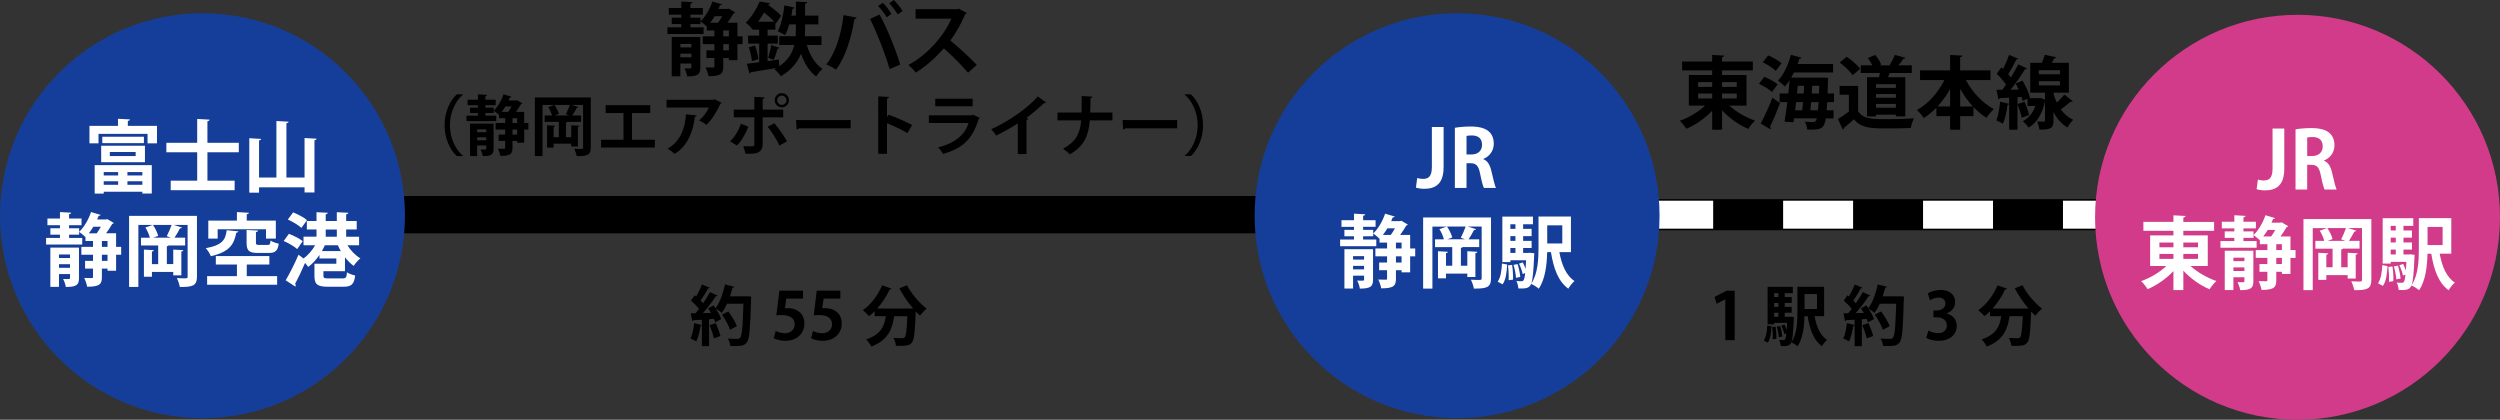 <?xml version="1.0" encoding="utf-8"?>
<!-- Generator: Adobe Illustrator 16.0.4, SVG Export Plug-In . SVG Version: 6.00 Build 0)  -->
<!DOCTYPE svg PUBLIC "-//W3C//DTD SVG 1.1//EN" "http://www.w3.org/Graphics/SVG/1.1/DTD/svg11.dtd">
<svg version="1.1" id="レイヤー_1" xmlns="http://www.w3.org/2000/svg" xmlns:xlink="http://www.w3.org/1999/xlink" x="0px"
	 y="0px" width="643.226px" height="107.998px" viewBox="-53.602 -8.999 643.226 107.998"
	 enable-background="new -53.602 -8.999 643.226 107.998" xml:space="preserve">
<rect x="-53.602" y="-8.999" width="643.226" height="107.998" fill="#333333" stroke="none"/>
<g>
	
		<line fill="none" stroke="#000000" stroke-width="8" stroke-linecap="round" stroke-miterlimit="10" x1="270.78" y1="46.238" x2="553.98" y2="46.238"/>
	<g>
		<rect x="270.78" y="42.638" fill="#FFFFFF" width="9.601" height="7.2"/>
		<path fill="#FFFFFF" d="M531.181,49.838h-18v-7.2h18V49.838z M495.181,49.838h-18v-7.2h18V49.838z M459.181,49.838h-18v-7.2h18
			V49.838z M423.181,49.838h-18v-7.2h18V49.838z M387.181,49.838h-18v-7.2h18V49.838z M351.181,49.838h-18v-7.2h18V49.838z
			 M315.181,49.838h-18v-7.2h18V49.838z"/>
		<rect x="544.382" y="42.638" fill="#FFFFFF" width="9.6" height="7.2"/>
	</g>
</g>
<path d="M295.98,51.038H12.78c-2.651,0-4.8-2.149-4.8-4.8c0-2.649,2.147-4.8,4.8-4.8h283.2c2.65,0,4.8,2.148,4.8,4.8
	C300.78,48.889,298.632,51.038,295.98,51.038z"/>
<g>
	<circle fill="#153E9B" cx="-1.509" cy="46.5" r="52.093"/>
	<g>
		<path fill="#FFFFFF" d="M-20.714,23.377h7.506v4.509h-2.427v-2.448h-12.626v2.448h-2.325v-4.509h7.342v-1.815l3.081,0.163
			c-0.021,0.203-0.163,0.327-0.551,0.388V23.377z M-29.24,40.816v-7.322h14.688v7.303h-2.427v-0.469h-9.935v0.487L-29.24,40.816
			L-29.24,40.816z M-27.568,32.74v-4.242h11.26v4.242H-27.568z M-27.281,26.173h10.707v1.652h-10.707V26.173z M-23.203,35.269
			h-3.713v0.876h3.713V35.269z M-26.916,38.552h3.713v-0.917h-3.713V38.552z M-25.345,30.107v1.04h6.65v-1.04H-25.345z
			 M-16.98,36.146V35.27h-3.836v0.876H-16.98z M-20.816,38.552h3.836v-0.917h-3.836V38.552z"/>
		<path fill="#FFFFFF" d="M7.845,30.169h-8.077v7.324h6.997v2.447H-9.678v-2.447h6.812v-7.324H-10.8v-2.426h7.935v-6.141
			l3.202,0.183c-0.021,0.204-0.185,0.347-0.57,0.408v5.55h8.076L7.845,30.169L7.845,30.169z"/>
		<path fill="#FFFFFF" d="M24.756,26.52l3.102,0.162c-0.021,0.203-0.184,0.325-0.551,0.408v13.423h-2.551v-1.306H13.048v1.367
			h-2.509V26.559l3.061,0.183c-0.021,0.185-0.163,0.328-0.552,0.368v9.568h4.469V22.132l3.142,0.186
			c-0.021,0.182-0.184,0.325-0.571,0.386v13.975h4.671L24.756,26.52L24.756,26.52z"/>
		<path fill="#FFFFFF" d="M-35.83,49.724h2.592v1.652h-2.592v0.835h3.387v1.715h-9.302v-1.715h3.569v-0.835h-2.468v-1.652h2.468
			v-0.776h-3.223v-1.713h3.223v-1.673l2.876,0.163c-0.021,0.204-0.163,0.308-0.53,0.388v1.122h3.202v1.713h-3.202V49.724z
			 M-33.28,54.7v7.832c0,1.729-0.571,2.305-3.388,2.305c-0.082-0.633-0.408-1.529-0.692-2.062c0.325,0,0.632,0.022,0.918,0.022
			c0.773,0,0.855,0,0.855-0.287v-0.997h-2.836v3.304h-2.224V54.7H-33.28z M-35.586,56.476h-2.836v0.897h2.836V56.476z
			 M-38.422,59.901h2.836v-0.92h-2.836V59.901z M-22.429,54.517v2.021h-1.306v4.121h-2.203v-0.552h-1.448v2.142
			c0,1.754-0.408,2.529-3.795,2.529c-0.103-0.65-0.428-1.632-0.755-2.266c0.837,0.039,1.65,0.039,1.938,0.039
			c0.244,0,0.326-0.061,0.326-0.323v-2.123h-2.04v-1.978h2.04v-1.592h-2.999v-2.02h2.999v-1.511h-1.938v-0.999
			c-0.39-0.385-1.163-1.02-1.634-1.348c1.244-1.162,2.428-3.161,3.061-5.099l2.488,0.735c-0.062,0.143-0.244,0.243-0.511,0.203
			c-0.123,0.325-0.266,0.654-0.407,0.979h2.265L-26,47.375l1.673,1.001c-0.062,0.123-0.225,0.224-0.407,0.243
			c-0.389,0.691-0.959,1.571-1.57,2.407h2.57v3.484h1.307L-22.429,54.517L-22.429,54.517z M-28.711,51.028
			c0.367-0.508,0.755-1.123,1.062-1.691h-1.938c-0.367,0.611-0.755,1.184-1.163,1.691H-28.711z M-27.385,53.006v1.511h1.448v-1.511
			H-27.385z M-25.938,58.127v-1.592h-1.448v1.592H-25.938z"/>
		<path fill="#FFFFFF" d="M-2.927,46.54v15.626c0,2.445-1.202,2.672-4.405,2.672c-0.102-0.633-0.447-1.676-0.773-2.285
			c0.591,0.041,1.244,0.062,1.713,0.062c0.959,0,1.062,0,1.062-0.47V48.868h-3.61l2.162,0.672c-0.081,0.144-0.266,0.226-0.53,0.226
			c-0.367,0.712-0.897,1.673-1.387,2.385h2.73v1.999h-4.262c-0.062,0.101-0.204,0.162-0.449,0.224v4.574h1.651v-3.734l2.591,0.144
			c-0.021,0.185-0.163,0.308-0.51,0.368v6.119h-2.081v-0.875h-5.486v1.227h-2.062v-6.979l2.551,0.145
			c-0.021,0.186-0.162,0.307-0.489,0.348v3.242h1.611v-4.792h-4.426V52.16h2.284c-0.204-0.797-0.651-1.856-1.162-2.632l1.876-0.651
			H-18v15.95h-2.387V46.549h17.46V46.54z M-9.617,52.15l-1.081-0.39c0.43-0.815,0.939-1.996,1.245-2.893h-4.794
			c0.593,0.855,1.144,2.018,1.347,2.814l-1.244,0.469H-9.617L-9.617,52.15z"/>
		<path fill="#FFFFFF" d="M7.724,50.521c-0.041,0.182-0.226,0.324-0.53,0.365c-0.571,2.754-1.469,4.875-6.549,6.037
			c-0.204-0.611-0.816-1.57-1.307-2.061c4.427-0.816,5.079-2.282,5.387-4.628L7.724,50.521z M9.886,59.064v2.979h7.812v2.224h-18.01
			v-2.224h7.669v-2.979H1.931v-2.181H15.7v2.181H9.886z M2.399,49.988v2.407h-2.407v-4.627h7.362v-2.204l3.081,0.183
			c-0.021,0.204-0.163,0.324-0.552,0.386v1.634h7.485v4.629h-2.528v-2.407H2.399V49.988z M9.845,50.173l2.956,0.144
			c-0.021,0.204-0.162,0.324-0.551,0.407v2.672c0,0.551,0.144,0.631,0.877,0.631h2.122c0.551,0,0.673-0.183,0.755-1.142
			c0.47,0.347,1.448,0.694,2.121,0.815c-0.285,1.898-0.938,2.386-2.609,2.386h-2.733c-2.407,0-2.938-0.631-2.938-2.673V50.173
			L9.845,50.173z"/>
		<path fill="#FFFFFF" d="M20.72,51.172c1.224,0.428,2.773,1.224,3.569,1.876l-1.429,2.039c-0.714-0.674-2.244-1.548-3.468-2.081
			L20.72,51.172z M35.16,60.778h-5.549v1.163c0,0.61,0.184,0.692,1.388,0.692h3.507c0.897,0,1.062-0.203,1.163-1.57
			c0.489,0.348,1.47,0.693,2.122,0.816c-0.306,2.324-1,2.896-3.079,2.896h-3.938c-2.754,0-3.469-0.633-3.469-2.775V58.86h5.63
			v-1.365H28.59v-0.897c-0.837,1.226-1.837,2.325-2.896,3.077c-0.185-0.284-0.51-0.674-0.816-1.021
			c-0.836,1.96-1.773,3.938-2.55,5.367c0.104,0.142,0.145,0.283,0.145,0.407c0,0.123-0.021,0.226-0.082,0.308L19.9,63.124
			c0.938-1.592,2.285-4.181,3.304-6.588l1.286,0.978c1.162-0.858,2.243-2.103,2.998-3.408H24.49V51.9h3.345v-1.856h-2.487v-2.181
			h2.487V45.6l2.896,0.143c-0.021,0.204-0.162,0.326-0.53,0.387v1.733h2.856V45.6l2.958,0.144c-0.021,0.204-0.163,0.326-0.552,0.408
			v1.713h2.714v2.183h-2.714v1.856h3.325v2.203H35.79c0.837,1.366,2.062,2.61,3.325,3.365c-0.551,0.45-1.346,1.325-1.714,1.938
			c-0.795-0.572-1.57-1.347-2.244-2.226v3.593H35.16L35.16,60.778z M21.821,45.643c1.203,0.49,2.795,1.306,3.57,1.999l-1.449,2
			c-0.714-0.694-2.266-1.61-3.487-2.161L21.821,45.643z M29.979,54.107c-0.226,0.513-0.489,1.001-0.755,1.49h4.854
			c-0.285-0.489-0.53-0.979-0.755-1.49H29.979z M30.204,50.049v1.856h2.855v-1.856H30.204z"/>
	</g>
</g>
<g>
	<circle fill="#153E9B" cx="321.291" cy="46.501" r="52.093"/>
	<g>
		<g>
			<path fill="#FFFFFF" d="M317.824,33.993c0,4.325-2.081,5.588-4.999,5.588c-0.713,0-1.589-0.122-2.123-0.306l0.325-2.469
				c0.387,0.124,0.919,0.226,1.512,0.226c1.366,0,2.266-0.612,2.266-3.06v-10.3h3.021L317.824,33.993L317.824,33.993z"/>
			<path fill="#FFFFFF" d="M328.044,31.953c1.102,0.427,1.714,1.488,2.08,3.079c0.448,1.856,0.855,3.731,1.163,4.324h-3.101
				c-0.227-0.448-0.612-1.814-0.98-3.712c-0.406-2.02-1.037-2.652-2.468-2.652h-1.02v6.364h-2.997v-15.48
				c1.037-0.184,2.508-0.326,4.035-0.326c1.979,0,5.975,0.244,5.975,4.447c0,1.917-1.224,3.325-2.69,3.895L328.044,31.953
				L328.044,31.953z M324.965,30.751c1.713,0,2.754-1,2.754-2.489c0-2.02-1.512-2.407-2.612-2.407c-0.674,0-1.143,0.041-1.387,0.122
				v4.775L324.965,30.751L324.965,30.751z"/>
			<path fill="#FFFFFF" d="M297.117,50.141h2.59v1.652h-2.59v0.834h3.386v1.716H291.2v-1.716h3.571v-0.834h-2.47v-1.652h2.47v-0.776
				h-3.225V47.65h3.225v-1.673l2.876,0.163c-0.021,0.204-0.163,0.308-0.527,0.388v1.122h3.201v1.714h-3.201v0.776L297.117,50.141
				L297.117,50.141z M299.667,55.116v7.832c0,1.732-0.571,2.307-3.387,2.307c-0.079-0.633-0.407-1.529-0.692-2.061
				c0.325,0,0.633,0.02,0.919,0.02c0.774,0,0.859,0,0.859-0.285V61.93h-2.836v3.305h-2.226V55.116H299.667z M297.361,56.893h-2.834
				v0.896h2.834V56.893z M294.527,60.317h2.833V59.4h-2.833V60.317z M310.519,54.934v2.021h-1.305v4.121h-2.205v-0.551h-1.448v2.141
				c0,1.756-0.407,2.528-3.793,2.528c-0.102-0.651-0.426-1.631-0.755-2.267c0.836,0.041,1.651,0.041,1.938,0.041
				c0.246,0,0.326-0.061,0.326-0.324v-2.121h-2.04v-1.979h2.04v-1.594h-3v-2.021h3v-1.509h-1.938v-0.999
				c-0.39-0.385-1.164-1.021-1.633-1.348c1.243-1.162,2.426-3.161,3.062-5.098l2.486,0.734c-0.062,0.141-0.245,0.243-0.511,0.203
				c-0.123,0.326-0.266,0.654-0.408,0.978h2.266l0.347-0.101l1.675,0.998c-0.062,0.123-0.226,0.226-0.409,0.246
				c-0.388,0.691-0.959,1.57-1.57,2.407h2.571v3.484L310.519,54.934L310.519,54.934z M304.236,51.446
				c0.367-0.512,0.755-1.123,1.061-1.692h-1.938c-0.366,0.611-0.754,1.181-1.162,1.692H304.236z M305.562,53.424v1.51h1.447v-1.51
				H305.562z M307.01,58.545v-1.594h-1.447v1.592L307.01,58.545L307.01,58.545z"/>
			<path fill="#FFFFFF" d="M330.021,46.956v15.625c0,2.447-1.202,2.674-4.406,2.674c-0.101-0.633-0.448-1.676-0.773-2.284
				c0.589,0.04,1.244,0.062,1.713,0.062c0.962,0,1.062,0,1.062-0.469v-13.28h-3.61l2.163,0.676
				c-0.081,0.143-0.268,0.225-0.529,0.225c-0.368,0.716-0.897,1.675-1.388,2.386h2.731v1.999h-4.263
				c-0.063,0.104-0.204,0.164-0.448,0.227v4.568h1.652v-3.73l2.59,0.144c-0.021,0.183-0.165,0.306-0.512,0.368v6.12h-2.078v-0.877
				h-5.486v1.226h-2.061v-6.975l2.548,0.143c-0.021,0.182-0.161,0.305-0.487,0.348v3.242h1.61v-4.793h-4.425v-2h2.28
				c-0.204-0.794-0.651-1.855-1.164-2.629l1.875-0.652h-3.671v15.95h-2.388V46.956H330.021z M323.33,52.566l-1.081-0.387
				c0.431-0.817,0.939-1.999,1.245-2.897h-4.793c0.591,0.858,1.143,2.021,1.346,2.817l-1.243,0.469L323.33,52.566L323.33,52.566z"/>
			<path fill="#FFFFFF" d="M334.185,59.053c-0.123,1.938-0.326,3.916-1.182,5.1l-1.267-0.674c0.754-1.08,1.021-2.854,1.103-4.672
				L334.185,59.053z M350.586,55.872h-2.979c0.592,3.264,1.756,6.035,3.896,7.426c-0.53,0.447-1.265,1.365-1.59,1.978
				c-2.593-1.877-3.795-5.2-4.469-9.403h-0.979c-0.062,3.121-0.47,6.934-2.163,9.403c-0.388-0.368-1.386-1.001-1.957-1.228
				c-0.473,1.246-1.714,1.205-3.285,1.164c-0.041-0.592-0.224-1.406-0.51-1.918c0.571,0.062,1.041,0.062,1.284,0.062
				c0.245,0,0.407-0.04,0.551-0.244c0.164-0.202,0.308-0.754,0.43-1.854l-0.655,0.242c-0.123-0.732-0.527-1.834-0.937-2.672
				l0.978-0.324c0.268,0.508,0.489,1.102,0.693,1.651h0.021c0.04-0.612,0.079-1.323,0.124-2.183H335v0.449h-2.061V46.732h7.874
				v1.976h-2.526v1.184h2.181v1.856h-2.181v1.226h2.181v1.836h-2.181v1.267h1.281l0.472-0.043l1.125,0.125
				c0,0.184-0.022,0.426-0.042,0.612c-0.184,4.241-0.387,6.304-0.755,7.239c1.731-2.611,1.875-6.426,1.875-9.381v-7.917h8.344
				L350.586,55.872L350.586,55.872z M334.552,63.094c0.021-0.268,0.021-0.573,0.021-0.877c0-0.938-0.062-2.02-0.184-2.936
				l1.061-0.125c0.183,1.202,0.286,2.774,0.228,3.795L334.552,63.094z M336.305,48.71h-1.307v1.184h1.307V48.71z M336.305,52.974
				v-1.225h-1.307v1.225H336.305z M334.999,54.811v1.266h1.307v-1.266H334.999z M336.448,62.48
				c-0.041-0.897-0.326-2.282-0.631-3.345l1.038-0.184c0.347,1.041,0.614,2.407,0.694,3.305L336.448,62.48z M348.36,48.978h-3.875
				v4.672h3.875V48.978z"/>
		</g>
	</g>
</g>
<g>
	<path d="M124.038-4.45h2.591v1.651h-2.591v0.835h3.387v1.714h-9.302v-1.712h3.57v-0.837h-2.469V-4.45h2.469v-0.775h-3.223v-1.714
		h3.223v-1.672l2.877,0.163c-0.021,0.203-0.164,0.306-0.53,0.388v1.121h3.202v1.714h-3.202L124.038-4.45L124.038-4.45z
		 M126.589,0.526v7.832c0,1.733-0.57,2.305-3.387,2.305c-0.082-0.632-0.408-1.529-0.694-2.06c0.326,0,0.634,0.021,0.918,0.021
		c0.775,0,0.857,0,0.857-0.285V7.34h-2.836v3.304h-2.224V0.526H126.589z M124.283,2.301h-2.836v0.897h2.836V2.301z M121.447,5.727
		h2.836V4.809h-2.836V5.727z M137.44,0.343v2.02h-1.308v4.12h-2.202V5.934h-1.448v2.141c0,1.754-0.408,2.529-3.794,2.529
		c-0.103-0.652-0.43-1.632-0.755-2.265c0.836,0.04,1.65,0.04,1.938,0.04c0.245,0,0.327-0.061,0.327-0.325V5.932h-2.041V3.953h2.041
		V2.36h-2.999V0.343h2.999v-1.51h-1.938v-1c-0.388-0.386-1.162-1.02-1.632-1.346c1.244-1.162,2.427-3.161,3.06-5.099l2.488,0.732
		c-0.062,0.143-0.244,0.245-0.51,0.205c-0.123,0.325-0.266,0.653-0.409,0.979h2.266l0.348-0.103l1.673,1
		c-0.062,0.122-0.225,0.225-0.409,0.245c-0.387,0.693-0.958,1.569-1.569,2.405h2.569v3.488h1.309v0.004H137.44z M131.157-3.146
		c0.368-0.51,0.756-1.122,1.062-1.693h-1.938c-0.366,0.612-0.755,1.184-1.162,1.693H131.157z M132.483-1.167v1.51h1.448v-1.51
		H132.483z M133.931,3.952V2.36h-1.448v1.592H133.931z"/>
	<path d="M157.758,2.587h-3.772c0.773,2.63,2.121,4.895,4.039,6.139c-0.51,0.429-1.285,1.326-1.632,1.958
		c-1.795-1.324-3.04-3.385-3.896-5.875c-0.877,2.163-2.427,4.202-5.181,5.794c-0.348-0.511-1.122-1.387-1.693-1.836l0.51-0.245
		V8.501c-2.446,0.428-4.896,0.816-6.525,1.08c-0.04,0.185-0.204,0.307-0.367,0.347L138.546,7.4c0.897-0.102,1.979-0.244,3.182-0.388
		V2.22h-2.835V0.159h2.835v-1.53h-1.754v-0.184l-0.041,0.041c-0.367-0.529-1.122-1.306-1.652-1.631
		c1.652-1.651,2.876-3.795,3.591-5.466l2.672,0.469c-0.041,0.184-0.184,0.286-0.488,0.306l-0.041,0.082
		c1.225,0.876,2.632,1.999,3.346,2.815l-1.347,1.999l-0.122-0.163v1.732h-1.999v1.53h2.632V2.22h-2.632v4.507
		c0.959-0.142,1.938-0.266,2.896-0.407l0.104,1.713c2.324-1.51,3.386-3.468,3.875-5.445h-3.875V0.322h4.222
		c0.041-0.675,0.062-1.347,0.062-1.979v-1.062h-1.714c-0.306,1.062-0.673,2.021-1.081,2.755c-0.447-0.307-1.305-0.733-1.876-1
		c0.856-1.51,1.429-4.16,1.714-6.649l2.61,0.571c-0.081,0.226-0.266,0.286-0.51,0.266c-0.082,0.592-0.185,1.183-0.307,1.795h1.162
		v-3.611l2.918,0.144c-0.021,0.203-0.185,0.347-0.551,0.388v3.079h3.426v2.263h-3.426v1.081c0,0.632-0.021,1.284-0.062,1.959h4.283
		L157.758,2.587L157.758,2.587z M139.87,6.727c-0.103-0.978-0.429-2.447-0.796-3.57l1.592-0.448
		c0.407,1.123,0.754,2.571,0.877,3.509L139.87,6.727z M145.623-3.411c-0.674-0.733-1.692-1.631-2.632-2.386
		c-0.449,0.775-0.959,1.592-1.53,2.386H145.623z M146.968,3.28c-0.08,0.143-0.244,0.225-0.51,0.225
		c-0.225,0.836-0.611,2.08-0.959,2.896l-1.448-0.53c0.286-0.897,0.633-2.283,0.775-3.242L146.968,3.28z"/>
	<path d="M166.817-4.45c-0.062,0.183-0.245,0.347-0.592,0.386c-0.755,4.795-2.388,9.874-4.712,12.975
		c-0.716-0.489-1.693-0.999-2.511-1.326c2.285-2.875,3.855-7.607,4.427-12.706L166.817-4.45z M175.281,8.787
		c-0.917-3.304-3.019-8.894-5.018-12.912l2.446-1.143c2.04,3.752,4.243,9.301,5.305,12.871L175.281,8.787z M173.548-8.286
		c0.816,0.796,1.733,2.041,2.203,2.856l-1.203,0.878c-0.47-0.796-1.51-2.203-2.224-2.897L173.548-8.286z M176.383-8.999
		c0.797,0.815,1.734,1.999,2.244,2.815l-1.244,0.896c-0.447-0.815-1.51-2.142-2.202-2.874L176.383-8.999z"/>
	<path d="M195.092-5.674c-0.062,0.164-0.203,0.285-0.366,0.347c-1.144,2.631-2.203,4.527-3.815,6.751
		c1.999,1.631,4.998,4.344,6.813,6.282l-2.266,1.999c-1.591-1.897-4.507-4.814-6.22-6.263c-1.918,2.162-4.57,4.651-7.222,6.241
		c-0.408-0.551-1.308-1.488-1.897-1.959c5.079-2.754,9.221-7.648,11.056-11.911h-9.199v-2.447h10.668l0.428-0.144L195.092-5.674z"/>
	<path d="M65.49,15.361c-1.833,1.529-3.327,4.472-3.327,7.85c0,3.446,1.529,6.354,3.327,7.851v0.084h-1.563
		c-1.729-1.53-3.144-4.506-3.144-7.935c0-3.429,1.413-6.404,3.144-7.934h1.563V15.361z"/>
	<path d="M71.297,18.706h2.136v1.362h-2.136v0.688h2.79v1.413h-7.665v-1.413h2.942v-0.688H67.33v-1.362h2.034v-0.638h-2.656v-1.413
		h2.656v-1.378l2.369,0.135c-0.018,0.168-0.134,0.252-0.438,0.319v0.925h2.641v1.413h-2.641L71.297,18.706L71.297,18.706z
		 M73.398,22.808v6.455c0,1.428-0.473,1.899-2.792,1.899c-0.066-0.521-0.335-1.261-0.57-1.698c0.27,0,0.521,0.019,0.756,0.019
		c0.639,0,0.705,0,0.705-0.235v-0.824h-2.336v2.724h-1.833V22.81L73.398,22.808L73.398,22.808z M71.499,24.271h-2.337v0.739h2.337
		V24.271z M69.162,27.096h2.337v-0.757h-2.337V27.096z M82.341,22.656v1.665h-1.074v3.395H79.45v-0.454h-1.194v1.766
		c0,1.446-0.336,2.084-3.126,2.084c-0.084-0.537-0.353-1.345-0.622-1.865c0.689,0.032,1.362,0.032,1.599,0.032
		c0.201,0,0.269-0.051,0.269-0.27v-1.748h-1.68v-1.628h1.68v-1.312h-2.471v-1.665h2.471v-1.243h-1.597v-0.824
		c-0.319-0.32-0.958-0.84-1.346-1.11c1.023-0.958,2-2.604,2.521-4.202l2.051,0.604c-0.051,0.119-0.202,0.203-0.42,0.17
		c-0.102,0.269-0.219,0.538-0.336,0.806h1.866l0.285-0.082l1.378,0.824c-0.051,0.101-0.186,0.184-0.336,0.201
		c-0.319,0.571-0.791,1.294-1.295,1.982h2.118v2.875L82.341,22.656L82.341,22.656z M77.164,19.782
		c0.303-0.42,0.622-0.925,0.874-1.394H76.44c-0.303,0.504-0.622,0.974-0.958,1.394H77.164z M78.256,21.413v1.243h1.194v-1.243
		H78.256z M79.45,25.633v-1.312h-1.194v1.312H79.45z"/>
	<path d="M98.401,16.085V28.96c0,2.018-0.991,2.202-3.63,2.202c-0.084-0.521-0.371-1.378-0.641-1.883
		c0.487,0.033,1.024,0.052,1.412,0.052c0.791,0,0.875,0,0.875-0.387V18.001h-2.975l1.782,0.554c-0.067,0.119-0.22,0.186-0.438,0.186
		c-0.303,0.588-0.74,1.377-1.143,1.966h2.252v1.648h-3.515c-0.05,0.084-0.168,0.135-0.368,0.185v3.766h1.359V23.23l2.135,0.118
		c-0.017,0.151-0.135,0.252-0.42,0.303v5.042h-1.715V27.97h-4.521v1.008h-1.698V23.23l2.102,0.118
		c-0.017,0.151-0.135,0.252-0.402,0.285v2.674h1.327v-3.95h-3.647V20.71h1.883c-0.169-0.655-0.538-1.529-0.96-2.168l1.547-0.538
		H85.98v13.145h-1.967V16.085H98.401z M92.889,20.706l-0.893-0.318c0.354-0.675,0.774-1.647,1.024-2.387h-3.95
		c0.487,0.705,0.942,1.664,1.11,2.319l-1.025,0.386H92.889z"/>
	<path d="M102.225,18.068h11.479v2.017h-4.706v6.875h5.883v2h-13.833v-2h5.767v-6.875h-4.589L102.225,18.068L102.225,18.068z"/>
	<path d="M132.052,17.446c-0.052,0.119-0.169,0.203-0.337,0.253c-0.756,1.866-2.168,4.068-3.547,5.429
		c-0.438-0.354-1.327-0.875-1.883-1.144c1.061-0.875,2.051-2.269,2.487-3.311h-10.876v-2H130l0.235-0.151L132.052,17.446z
		 M125.631,20.706c-0.017,0.17-0.185,0.303-0.454,0.354c-0.42,3.682-1.814,7.479-5.193,9.515c-0.454-0.371-1.26-1.024-1.831-1.346
		c3.193-1.715,4.504-5.042,4.74-8.808L125.631,20.706z"/>
	<path d="M138.95,23.599c-0.771,1.917-1.73,3.631-2.941,4.841l-1.765-1.075c1.144-1.075,2.103-2.589,2.79-4.505L138.95,23.599z
		 M142.632,21.195v6.857c0,1.075-0.402,1.782-1.108,2.136c-0.706,0.386-1.647,0.386-3.328,0.37c-0.101-0.537-0.336-1.346-0.571-1.95
		c0.74,0.033,1.917,0.051,2.253,0.051c0.453,0,0.604-0.202,0.604-0.572v-6.892h-5.295v-2.001h5.295v-3.261l2.639,0.118
		c-0.017,0.201-0.168,0.353-0.487,0.403v2.739h5.277v2.001L142.632,21.195L142.632,21.195z M145.624,22.707
		c1.194,1.362,2.487,3.262,3.245,4.64l-1.917,1.109c-0.638-1.412-2.067-3.682-3.059-4.858L145.624,22.707z M147.557,14.958
		c1.009,0,1.833,0.823,1.833,1.832c0,1.008-0.824,1.832-1.833,1.832s-1.832-0.824-1.832-1.832
		C145.725,15.749,146.582,14.958,147.557,14.958z M148.751,16.791c0-0.655-0.537-1.192-1.193-1.192s-1.193,0.537-1.193,1.192
		c0,0.655,0.537,1.192,1.193,1.192C148.247,17.983,148.751,17.412,148.751,16.791z"/>
	<path d="M151.229,21.9h14.036v2.118h-13.33c-0.102,0.168-0.336,0.285-0.571,0.319L151.229,21.9z"/>
	<path d="M179.88,25.229c-1.395-0.808-3.598-1.85-5.261-2.522v7.867h-2.252V15.8l2.756,0.134c-0.017,0.202-0.149,0.37-0.504,0.421
		v4.74l0.421-0.573c1.85,0.656,4.369,1.766,6.034,2.639L179.88,25.229z"/>
	<path d="M198.513,21.329c-0.051,0.101-0.168,0.202-0.319,0.252c-1.514,5.127-4.085,7.598-9.161,9.026
		c-0.234-0.486-0.855-1.244-1.276-1.681c4.22-1.008,7.011-3.311,7.816-6.271h-10.187v-1.983h11.094l0.234-0.168L198.513,21.329z
		 M196.646,18.338h-9.615v-1.934h9.615V18.338z"/>
	<path d="M215.531,17.362c-0.102,0.135-0.269,0.201-0.538,0.185c-1.312,1.277-2.942,2.638-4.538,3.815
		c0.186,0.051,0.369,0.134,0.538,0.185c-0.051,0.151-0.202,0.285-0.488,0.32v8.774h-2.234v-7.899
		c-1.496,1.008-3.731,2.252-5.579,3.143c-0.271-0.472-0.842-1.243-1.278-1.63c4.387-1.95,9.431-5.447,12.001-8.438L215.531,17.362z"
		/>
	<path d="M232.617,21.984h-5.832c-0.319,3.95-1.429,6.573-5.11,8.726c-0.42-0.437-1.227-1.06-1.766-1.43
		c3.346-1.848,4.371-3.917,4.673-7.295h-6.102v-2.032h6.203c0.017-0.606,0.017-2.473,0.017-4.253l2.773,0.168
		c-0.033,0.22-0.186,0.336-0.504,0.387c-0.019,1.345-0.019,2.572-0.067,3.698h5.715V21.984L232.617,21.984z"/>
	<path d="M235.229,21.9h14.036v2.118h-13.33c-0.102,0.168-0.336,0.285-0.571,0.319L235.229,21.9z"/>
	<path d="M251.223,31.062c1.832-1.529,3.326-4.473,3.326-7.851c0-3.445-1.527-6.354-3.326-7.85v-0.084h1.562
		c1.749,1.529,3.145,4.505,3.145,7.934c0,3.429-1.396,6.404-3.145,7.935h-1.562V31.062z"/>
</g>
<g>
	<g>
		<path d="M395.755,18.172h-4.426c1.753,1.611,4.265,3.061,6.649,3.875c-0.591,0.49-1.369,1.471-1.753,2.123
			c-2.429-1.021-4.896-2.774-6.753-4.794v4.998h-2.55v-4.896c-1.835,1.958-4.242,3.63-6.629,4.651
			c-0.39-0.611-1.144-1.572-1.693-2.061c2.346-0.817,4.794-2.265,6.487-3.896h-4.163v-7.874h5.998V9.116h-7.73V6.831h7.73V5.14
			l3.101,0.162c-0.022,0.204-0.183,0.325-0.551,0.408v1.122h7.915v2.285h-7.915v1.182h6.28L395.755,18.172L395.755,18.172z
			 M383.313,12.135v1.224h3.609v-1.224H383.313z M383.313,15.071v1.267h3.609v-1.267H383.313z M393.246,12.135h-3.772v1.224h3.772
			V12.135z M393.246,16.338v-1.267h-3.772v1.267H393.246z"/>
		<path d="M400.327,10.769c1.182,0.469,2.692,1.265,3.447,1.937l-1.472,1.958c-0.675-0.673-2.144-1.551-3.326-2.102L400.327,10.769z
			 M399.407,22.782c0.877-1.611,2.103-4.223,3.021-6.629l1.961,1.367c-0.817,2.183-1.775,4.468-2.572,6.037
			c0.124,0.165,0.164,0.306,0.164,0.449c0,0.082-0.022,0.184-0.062,0.267L399.407,22.782z M401.325,5.26
			c1.183,0.49,2.693,1.325,3.447,2.021c-0.551,0.715-1.021,1.347-1.471,1.959c-0.691-0.693-2.162-1.631-3.347-2.203L401.325,5.26z
			 M418.277,17.274h-1.755c-0.04,0.796-0.081,1.489-0.144,2.102h1.773v2.08h-1.999c-0.347,2.447-1.142,2.896-3.649,2.896
			c-0.368,0-0.735,0-1.124-0.021c-0.04-0.573-0.285-1.47-0.611-2.021c0.896,0.081,1.689,0.103,2.08,0.103
			c0.674,0,0.854-0.408,0.998-0.959h-5.854l-0.142,0.999l-2.306-0.143c0.244-1.387,0.489-3.161,0.716-5.038h-1.98V15.05h2.246
			c0.123-1.162,0.225-2.305,0.305-3.386c-0.365,0.591-0.775,1.122-1.202,1.591c-0.429-0.428-1.243-1.163-1.775-1.51
			c1.427-1.469,2.676-4.1,3.325-6.649l2.731,0.755c-0.062,0.163-0.243,0.266-0.528,0.245c-0.143,0.448-0.285,0.917-0.47,1.366h9.117
			v2.182h-10.058c-0.225,0.449-0.469,0.898-0.712,1.326h7.771l0.511-0.021l1.244,0.102c0,0.184-0.021,0.471-0.062,0.716
			c-0.039,1.203-0.062,2.304-0.102,3.283h1.652v2.226h0.003V17.274z M410.098,19.376c0.08-0.653,0.144-1.367,0.204-2.102h-1.795
			l-0.244,2.102H410.098z M410.465,15.051c0.061-0.673,0.103-1.324,0.124-1.978h-1.651l-0.187,1.978H410.465z M412.198,19.376h1.938
			c0.062-0.592,0.103-1.284,0.163-2.102h-1.918L412.198,19.376z M412.546,15.051h1.855l0.062-1.978h-1.796L412.546,15.051z"/>
		<path d="M424.479,13.112V19.6c1.266,2.06,3.73,2.06,7.303,2.06c2.347,0,5.12-0.062,7.019-0.226
			c-0.267,0.592-0.653,1.775-0.775,2.489c-1.512,0.08-3.63,0.122-5.629,0.122c-4.569,0-7.018,0-8.996-2.346
			c-0.896,0.796-1.813,1.592-2.59,2.203c0,0.226-0.08,0.347-0.284,0.408l-1.245-2.691c0.876-0.53,1.919-1.204,2.816-1.918v-4.325
			h-2.385v-2.265L424.479,13.112L424.479,13.112z M421.542,5.606c1.245,0.857,2.755,2.122,3.448,3.102l-1.938,1.631
			c-0.633-0.979-2.101-2.346-3.326-3.265L421.542,5.606z M426.763,10.87h3.08c0.104-0.347,0.184-0.715,0.246-1.081h-4.938V7.812
			h2.979c-0.286-0.612-0.718-1.326-1.165-1.877l1.896-0.794c0.631,0.732,1.305,1.753,1.55,2.468l-0.469,0.204h2.938l-0.268-0.103
			c0.472-0.754,0.998-1.814,1.307-2.59l2.756,0.755c-0.082,0.163-0.246,0.226-0.554,0.244c-0.324,0.489-0.815,1.143-1.282,1.693
			h3.445V9.79h-5.672c-0.144,0.348-0.308,0.714-0.469,1.081h4.467v10.075h-2.426v-0.448h-5.1v0.448h-2.326V10.87H426.763z
			 M434.189,13.603v-0.938h-5.101v0.938H434.189z M429.09,15.195v0.958h5.101v-0.958H429.09z M429.09,18.723h5.101v-0.978h-5.101
			V18.723z"/>
		<path d="M458.526,11.604h-6.325c1.631,3.08,4.264,5.916,7.2,7.467c-0.612,0.51-1.47,1.528-1.896,2.224
			c-1.204-0.734-2.325-1.673-3.366-2.754v2.345h-3.406v3.489h-2.59v-3.489h-3.529v-2.181c-0.999,1.02-2.078,1.917-3.223,2.651
			c-0.43-0.612-1.228-1.55-1.796-2.039c2.896-1.571,5.486-4.528,7.077-7.712h-6.265V9.117h7.732V5.141l3.161,0.163
			c-0.021,0.203-0.185,0.325-0.571,0.407v3.407h7.791v2.485L458.526,11.604L458.526,11.604z M448.144,13.908
			c-0.918,1.652-2.021,3.162-3.243,4.488h3.243V13.908z M450.733,18.397h3.281c-1.24-1.325-2.345-2.855-3.281-4.528V18.397z"/>
		<path d="M474.744,14.849c0,0.611,0.571,1.958,0.856,2.57c0.715-0.694,1.449-1.469,1.938-2.08c2.078,1.652,2.121,1.673,2.181,1.714
			c-0.062,0.103-0.225,0.143-0.385,0.143c-0.081,0-0.144,0-0.227-0.021c-0.611,0.572-1.611,1.367-2.489,1.979
			c0.797,1.102,1.837,2.039,3.184,2.673c-0.43,0.427-1.144,1.367-1.47,1.978c-1.61-0.938-2.774-2.386-3.59-3.958v2.183
			c0,1.978-0.691,2.326-3.609,2.326c-0.082-0.612-0.326-1.488-0.592-2.08c0.714,0.021,1.468,0.021,1.692,0.021
			c0.265,0,0.324-0.062,0.324-0.284v-4.998c-0.651,3.264-2.121,5.569-4.201,6.833c-0.306-0.47-1.061-1.325-1.509-1.652
			c1.468-0.796,2.591-2.122,3.242-3.937h-2.039v-1.856l-1.244,0.551c-0.062-0.306-0.163-0.652-0.285-1.021l-1.039,0.081v8.364
			h-2.142v-6.591c-0.103,0.144-0.268,0.185-0.429,0.165c-0.204,1.673-0.61,3.63-1.181,4.874c-0.449-0.285-1.227-0.632-1.716-0.856
			c0.512-1.123,0.816-3.061,0.998-4.794l2.326,0.551v-1.591c-0.919,0.062-1.733,0.104-2.407,0.123
			c-0.062,0.204-0.227,0.286-0.369,0.306l-0.487-2.448h1.471c0.323-0.407,0.673-0.856,0.997-1.324
			c-0.59-0.897-1.549-1.999-2.405-2.795l1.181-1.673l0.449,0.408c0.592-1.143,1.183-2.509,1.55-3.589l2.387,0.978
			c-0.081,0.123-0.286,0.204-0.551,0.204c-0.51,1.122-1.346,2.652-2.061,3.774c0.245,0.285,0.489,0.572,0.692,0.836
			c0.714-1.163,1.387-2.347,1.875-3.366l2.306,1.04c-0.104,0.143-0.308,0.225-0.571,0.225c-0.938,1.571-2.366,3.611-3.692,5.242
			l2.103-0.021c-0.245-0.551-0.511-1.08-0.775-1.571l1.754-0.734c0.797,1.367,1.652,3.162,1.918,4.365l-0.326,0.144h2.692
			l0.37-0.062l1.12,0.449v-1.795h-3.793v-7.69h2.978c0.308-0.693,0.611-1.448,0.774-2.06l2.978,0.652
			c-0.061,0.163-0.244,0.245-0.551,0.245l-0.631,1.162h4.385v7.69h-3.954V14.849z M467.299,17.173
			c0.469,1.102,0.959,2.488,1.184,3.426c-0.593,0.205-1.184,0.429-1.92,0.693c-0.163-0.959-0.653-2.407-1.08-3.528L467.299,17.173z
			 M470.971,9.055v1.061h5.426V9.055H470.971z M470.971,11.891v1.081h5.426v-1.081H470.971z"/>
	</g>
</g>
<g>
	<path d="M138.597,67.229l1.074,0.068c0,0.166-0.017,0.436-0.032,0.652c-0.202,7.6-0.403,10.238-1.06,11.096
		c-0.538,0.758-1.144,0.992-2.892,0.992c-0.454,0-0.925-0.018-1.396-0.033c-0.033-0.537-0.285-1.361-0.639-1.9
		c1.061,0.085,2.018,0.085,2.454,0.085c0.337,0,0.521-0.05,0.723-0.286c0.487-0.504,0.673-2.958,0.842-8.757h-4.22
		c-0.403,0.89-0.855,1.696-1.327,2.354c-0.353-0.303-1.023-0.773-1.529-1.043c0.588,0.906,1.126,1.897,1.361,2.639
		c-0.572,0.303-1.059,0.574-1.547,0.84c-0.067-0.251-0.185-0.555-0.32-0.875l-1.26,0.085v6.909h-1.85v-5.362
		c-0.051,0.101-0.186,0.134-0.336,0.117c-0.201,1.396-0.588,3.009-1.094,4.036c-0.369-0.254-1.059-0.574-1.496-0.741
		c0.471-0.926,0.772-2.524,0.94-3.968l1.983,0.486v-1.361c-0.823,0.049-1.547,0.084-2.151,0.117
		c-0.051,0.152-0.185,0.221-0.319,0.233l-0.387-2.016h1.229c0.285-0.354,0.589-0.726,0.891-1.128
		c-0.521-0.688-1.345-1.512-2.051-2.116l0.926-1.379l0.369,0.305c0.588-0.959,1.176-2.136,1.513-3.075l2.019,0.825
		c-0.067,0.134-0.235,0.201-0.454,0.183c-0.471,0.942-1.262,2.188-1.916,3.111c0.252,0.252,0.471,0.486,0.654,0.704
		c0.69-0.991,1.312-1.999,1.782-2.873l1.967,0.906c-0.084,0.12-0.252,0.169-0.486,0.169c-0.841,1.312-2.118,2.993-3.312,4.336
		l2.103-0.031c-0.252-0.423-0.504-0.842-0.756-1.226c0.536-0.285,0.991-0.507,1.429-0.726c0.169,0.235,0.319,0.472,0.488,0.726
		c1.058-1.414,1.933-3.817,2.42-6.12l2.387,0.604c-0.051,0.152-0.201,0.236-0.453,0.219c-0.186,0.74-0.403,1.498-0.674,2.236h3.967
		L138.597,67.229z M130.091,78.071c-0.185-0.91-0.672-2.337-1.125-3.414l1.58-0.523c0.472,1.062,0.992,2.406,1.211,3.312
		L130.091,78.071z M133.79,71.129c0.874,1.175,1.85,2.738,2.201,3.814l-1.765,0.907c-0.304-1.041-1.211-2.688-2.068-3.899
		L133.79,71.129z"/>
	<path d="M153.007,65.782v2.051h-4.318l-0.336,2.487c0.234-0.032,0.437-0.05,0.705-0.05c2.219,0,4.304,1.244,4.304,3.982
		c0,2.438-1.866,4.438-4.857,4.438c-1.262,0-2.403-0.318-3.024-0.656l0.486-1.882c0.505,0.271,1.429,0.589,2.403,0.589
		c1.295,0,2.487-0.824,2.487-2.285c0-1.529-1.125-2.388-3.277-2.388c-0.572,0-1.008,0.034-1.429,0.083l0.773-6.371L153.007,65.782
		L153.007,65.782z"/>
	<path d="M162.617,65.782v2.051h-4.32l-0.336,2.487c0.235-0.032,0.438-0.05,0.706-0.05c2.22,0,4.304,1.244,4.304,3.982
		c0,2.438-1.866,4.438-4.857,4.438c-1.262,0-2.404-0.318-3.025-0.656l0.487-1.882c0.504,0.271,1.428,0.589,2.403,0.589
		c1.295,0,2.487-0.824,2.487-2.285c0-1.529-1.126-2.388-3.276-2.388c-0.572,0-1.009,0.034-1.431,0.083l0.774-6.371L162.617,65.782
		L162.617,65.782z"/>
	<path d="M181.351,70.403c-1.347-1.547-2.622-3.428-3.562-5.227l1.983-0.789c1.075,2.152,3.192,4.605,5.042,6.033
		c-0.538,0.422-1.327,1.242-1.715,1.815c-0.354-0.335-0.725-0.704-1.095-1.092c-0.185,5.263-0.386,7.261-0.974,7.969
		c-0.538,0.673-1.109,0.875-2.976,0.875c-0.37,0-0.757,0-1.144-0.019c-0.034-0.606-0.303-1.465-0.656-2.032
		c0.927,0.067,1.816,0.083,2.236,0.083c0.303,0,0.504-0.031,0.689-0.234c0.337-0.371,0.521-1.883,0.672-5.429h-3.396
		c-0.47,3.06-1.359,6.084-5.883,7.817c-0.252-0.573-0.841-1.396-1.311-1.85c3.814-1.263,4.706-3.498,5.042-5.969h-2.874v-1.262
		c-0.473,0.455-0.942,0.875-1.431,1.244c-0.369-0.42-1.125-1.16-1.597-1.529c2.017-1.377,3.917-3.85,4.941-6.387l2.471,0.842
		c-0.084,0.186-0.302,0.219-0.504,0.186c-0.809,1.779-1.935,3.51-3.228,4.939h8.32l0.471-0.018L181.351,70.403z"/>
</g>
<g>
	<path d="M390.297,78.506V68.019h-0.035l-2.186,1.144l-0.536-1.783l3.092-1.58h2.083v12.709L390.297,78.506L390.297,78.506z"/>
	<path d="M402.203,74.959c-0.101,1.597-0.269,3.228-0.974,4.203l-1.042-0.557c0.622-0.891,0.84-2.354,0.908-3.85L402.203,74.959z
		 M415.719,72.338h-2.453c0.485,2.689,1.444,4.975,3.211,6.119c-0.437,0.371-1.043,1.125-1.312,1.631
		c-2.135-1.547-3.125-4.287-3.682-7.75h-0.807c-0.053,2.572-0.387,5.717-1.781,7.75c-0.321-0.305-1.143-0.825-1.615-1.01
		c-0.385,1.023-1.41,0.991-2.707,0.959c-0.031-0.488-0.183-1.16-0.42-1.58c0.472,0.049,0.858,0.049,1.062,0.049
		c0.2,0,0.335-0.029,0.451-0.2c0.136-0.167,0.253-0.621,0.354-1.528l-0.535,0.201c-0.103-0.604-0.438-1.514-0.776-2.2l0.809-0.272
		c0.22,0.426,0.403,0.91,0.573,1.365h0.017c0.034-0.506,0.069-1.093,0.101-1.799h-3.326v0.372h-1.696v-9.633h6.487v1.631h-2.083
		v0.974h1.797v1.529h-1.797v1.008h1.797v1.514h-1.797v1.041h1.059l0.387-0.03l0.925,0.101c0,0.15-0.017,0.353-0.031,0.504
		c-0.152,3.498-0.322,5.193-0.624,5.971c1.429-2.151,1.547-5.297,1.547-7.732v-6.521h6.875v7.545h-0.005v-0.006H415.719z
		 M402.506,78.29c0.018-0.219,0.018-0.473,0.018-0.726c0-0.772-0.049-1.665-0.149-2.42l0.875-0.101
		c0.151,0.99,0.233,2.283,0.186,3.125L402.506,78.29z M403.951,66.438h-1.073v0.975h1.073V66.438z M403.951,69.952V68.94h-1.073
		v1.012H403.951z M402.878,71.463v1.043h1.073v-1.043H402.878z M404.069,77.786c-0.031-0.742-0.27-1.883-0.521-2.758l0.857-0.152
		c0.286,0.858,0.505,1.982,0.57,2.725L404.069,77.786z M413.888,66.655h-3.194v3.85h3.194V66.655z"/>
	<path d="M435.19,67.229l1.074,0.068c0,0.166-0.018,0.436-0.031,0.652c-0.202,7.6-0.404,10.238-1.061,11.096
		c-0.537,0.758-1.143,0.992-2.892,0.992c-0.453,0-0.926-0.018-1.395-0.033c-0.033-0.537-0.285-1.361-0.641-1.9
		c1.061,0.085,2.02,0.085,2.455,0.085c0.337,0,0.524-0.05,0.727-0.286c0.484-0.504,0.673-2.958,0.838-8.757h-4.22
		c-0.403,0.89-0.856,1.696-1.327,2.354c-0.354-0.303-1.023-0.773-1.527-1.043c0.588,0.906,1.125,1.897,1.361,2.639
		c-0.572,0.303-1.061,0.574-1.547,0.84c-0.066-0.251-0.185-0.555-0.318-0.875l-1.262,0.085v6.909h-1.85v-5.362
		c-0.051,0.101-0.186,0.134-0.335,0.117c-0.203,1.396-0.589,3.009-1.094,4.036c-0.369-0.254-1.059-0.574-1.496-0.741
		c0.472-0.926,0.774-2.524,0.941-3.968l1.982,0.486v-1.361c-0.824,0.049-1.547,0.084-2.152,0.117
		c-0.05,0.152-0.185,0.221-0.319,0.233l-0.386-2.016h1.226c0.285-0.354,0.589-0.726,0.892-1.128
		c-0.523-0.688-1.345-1.512-2.052-2.116l0.926-1.379l0.372,0.305c0.587-0.959,1.175-2.136,1.513-3.075l2.018,0.825
		c-0.067,0.134-0.232,0.201-0.455,0.183c-0.47,0.942-1.261,2.188-1.914,3.111c0.25,0.252,0.471,0.486,0.653,0.704
		c0.69-0.991,1.312-1.999,1.782-2.873l1.968,0.906c-0.084,0.12-0.253,0.169-0.487,0.169c-0.842,1.312-2.118,2.993-3.312,4.336
		l2.1-0.031c-0.251-0.423-0.504-0.842-0.756-1.226c0.538-0.285,0.993-0.507,1.427-0.726c0.171,0.235,0.322,0.472,0.487,0.726
		c1.06-1.414,1.934-3.817,2.423-6.12l2.384,0.604c-0.049,0.152-0.2,0.236-0.451,0.219c-0.184,0.74-0.404,1.498-0.674,2.236h3.967
		L435.19,67.229z M426.685,78.071c-0.187-0.91-0.675-2.337-1.127-3.414l1.58-0.523c0.471,1.062,0.993,2.406,1.211,3.312
		L426.685,78.071z M430.384,71.129c0.874,1.175,1.849,2.738,2.201,3.814l-1.769,0.907c-0.302-1.041-1.209-2.688-2.067-3.899
		L430.384,71.129z"/>
	<path d="M447.263,71.665c1.414,0.319,2.589,1.463,2.589,3.193c0,2.118-1.697,3.832-4.656,3.832c-1.344,0-2.556-0.354-3.192-0.773
		l0.555-1.883c0.472,0.305,1.496,0.689,2.474,0.689c1.525,0,2.283-0.941,2.283-1.982c0-1.43-1.245-2.102-2.605-2.102h-0.855V70.89
		h0.806c0.992,0,2.271-0.554,2.271-1.781c0-0.89-0.588-1.547-1.769-1.547c-0.874,0-1.729,0.388-2.218,0.688l-0.523-1.779
		c0.658-0.436,1.949-0.875,3.313-0.875c2.437,0,3.715,1.428,3.715,3.109c0,1.312-0.79,2.401-2.186,2.926L447.263,71.665
		L447.263,71.665z"/>
	<path d="M468.336,70.403c-1.346-1.547-2.625-3.428-3.563-5.227l1.981-0.789c1.075,2.152,3.191,4.605,5.042,6.033
		c-0.537,0.422-1.327,1.242-1.715,1.815c-0.354-0.335-0.725-0.704-1.093-1.092c-0.185,5.263-0.387,7.261-0.976,7.969
		c-0.535,0.673-1.109,0.875-2.975,0.875c-0.373,0-0.756,0-1.143-0.019c-0.034-0.606-0.304-1.465-0.655-2.032
		c0.924,0.067,1.814,0.083,2.233,0.083c0.305,0,0.507-0.031,0.688-0.234c0.335-0.371,0.522-1.883,0.675-5.429h-3.396
		c-0.473,3.06-1.361,6.084-5.883,7.817c-0.253-0.573-0.841-1.396-1.312-1.85c3.816-1.263,4.707-3.498,5.044-5.969h-2.876v-1.262
		c-0.471,0.455-0.938,0.875-1.426,1.244c-0.373-0.42-1.127-1.16-1.598-1.529c2.018-1.377,3.917-3.85,4.941-6.387l2.471,0.842
		c-0.083,0.186-0.303,0.219-0.504,0.186c-0.807,1.779-1.935,3.51-3.226,4.939h8.32l0.471-0.018L468.336,70.403z"/>
</g>
<g>
	<circle fill="#D13B8A" cx="537.531" cy="46.905" r="52.093"/>
	<g>
		<g>
			<path fill="#FFFFFF" d="M534.123,34.396c0,4.324-2.079,5.588-4.997,5.588c-0.716,0-1.59-0.122-2.123-0.306l0.326-2.469
				c0.386,0.124,0.917,0.226,1.511,0.226c1.366,0,2.265-0.613,2.265-3.06v-10.3h3.02L534.123,34.396L534.123,34.396z"/>
			<path fill="#FFFFFF" d="M544.344,32.356c1.102,0.427,1.714,1.488,2.08,3.079c0.446,1.856,0.857,3.732,1.164,4.324h-3.102
				c-0.227-0.448-0.612-1.815-0.979-3.712c-0.408-2.021-1.04-2.652-2.47-2.652h-1.021v6.364h-2.998v-15.48
				c1.04-0.184,2.511-0.327,4.039-0.327c1.978,0,5.977,0.245,5.977,4.447c0,1.918-1.227,3.325-2.692,3.896L544.344,32.356
				L544.344,32.356z M541.263,31.152c1.715,0,2.754-0.999,2.754-2.489c0-2.019-1.51-2.406-2.611-2.406
				c-0.673,0-1.143,0.041-1.388,0.122v4.774L541.263,31.152L541.263,31.152z"/>
			<path fill="#FFFFFF" d="M514.437,59.438h-4.427c1.755,1.609,4.265,3.059,6.649,3.874c-0.592,0.489-1.367,1.47-1.755,2.121
				c-2.426-1.021-4.896-2.774-6.752-4.792v4.997h-2.55v-4.894c-1.835,1.957-4.242,3.629-6.626,4.648
				c-0.388-0.611-1.143-1.57-1.693-2.062c2.346-0.814,4.794-2.264,6.484-3.894h-4.16v-7.874h5.995v-1.184h-7.729v-2.285h7.729V46.4
				l3.101,0.166c-0.02,0.204-0.183,0.325-0.551,0.408v1.121h7.915v2.284h-7.915v1.182h6.283L514.437,59.438L514.437,59.438z
				 M501.994,53.4v1.224h3.609V53.4H501.994z M501.994,56.334v1.267h3.609v-1.267H501.994z M511.927,53.4h-3.775v1.224h3.775V53.4z
				 M511.927,57.601v-1.267h-3.775v1.267H511.927z"/>
			<path fill="#FFFFFF" d="M523.616,50.544h2.592v1.652h-2.592v0.834h3.388v1.716H517.7V53.03h3.57v-0.834h-2.469v-1.652h2.469
				v-0.776h-3.223v-1.714h3.223v-1.673l2.875,0.163c-0.019,0.204-0.161,0.307-0.529,0.388v1.122h3.203v1.714h-3.203V50.544z
				 M526.167,55.52v7.831c0,1.733-0.571,2.308-3.385,2.308c-0.081-0.633-0.41-1.529-0.693-2.062c0.324,0,0.631,0.021,0.919,0.021
				c0.774,0,0.855,0,0.855-0.285v-0.998h-2.832v3.305h-2.226V55.52H526.167z M523.861,57.295h-2.833v0.897h2.833V57.295z
				 M521.027,60.719h2.833v-0.916h-2.833V60.719z M537.018,55.336v2.021h-1.306v4.123h-2.203v-0.551h-1.448v2.14
				c0,1.756-0.407,2.529-3.793,2.529c-0.104-0.65-0.426-1.633-0.755-2.268c0.836,0.043,1.65,0.043,1.938,0.043
				c0.246,0,0.326-0.062,0.326-0.326v-2.121h-2.04v-1.979h2.04v-1.592h-2.998v-2.02h2.998v-1.51h-1.937v-1.001
				c-0.391-0.384-1.165-1.021-1.634-1.345c1.243-1.163,2.428-3.162,3.061-5.101l2.489,0.736c-0.062,0.14-0.246,0.242-0.512,0.204
				c-0.122,0.324-0.265,0.651-0.408,0.976h2.266l0.347-0.101l1.674,0.998c-0.062,0.123-0.226,0.227-0.408,0.246
				c-0.389,0.693-0.959,1.57-1.57,2.407h2.569v3.485L537.018,55.336L537.018,55.336z M530.736,51.849
				c0.367-0.508,0.755-1.122,1.062-1.691h-1.938c-0.366,0.611-0.754,1.184-1.162,1.691H530.736z M532.061,53.827v1.509h1.448v-1.509
				H532.061z M533.51,58.948v-1.592h-1.448v1.592H533.51z"/>
			<path fill="#FFFFFF" d="M556.521,47.359v15.625c0,2.446-1.203,2.675-4.406,2.675c-0.102-0.634-0.448-1.677-0.774-2.285
				c0.592,0.039,1.244,0.062,1.714,0.062c0.96,0,1.061,0,1.061-0.47V49.688h-3.608l2.16,0.672c-0.078,0.144-0.266,0.227-0.526,0.227
				c-0.371,0.715-0.898,1.674-1.388,2.385h2.731v1.999h-4.265c-0.062,0.104-0.205,0.164-0.448,0.227v4.569h1.652v-3.731l2.59,0.144
				c-0.021,0.182-0.163,0.305-0.511,0.368v6.119h-2.079V61.79h-5.484v1.225h-2.062V56.04l2.55,0.144
				c-0.022,0.183-0.165,0.306-0.488,0.347v3.241h1.61v-4.793h-4.427v-1.999h2.283c-0.204-0.794-0.651-1.856-1.164-2.63l1.875-0.651
				h-3.671v15.949h-2.388V47.365h17.463V47.359L556.521,47.359z M549.831,52.97l-1.082-0.387c0.431-0.816,0.939-2,1.245-2.895
				h-4.793c0.591,0.855,1.143,2.018,1.346,2.814l-1.243,0.469L549.831,52.97L549.831,52.97z"/>
			<path fill="#FFFFFF" d="M560.685,59.456c-0.125,1.938-0.326,3.918-1.182,5.101l-1.267-0.675c0.754-1.08,1.021-2.854,1.103-4.672
				L560.685,59.456z M577.086,56.274h-2.979c0.592,3.266,1.754,6.036,3.896,7.426c-0.528,0.447-1.265,1.367-1.592,1.977
				c-2.591-1.875-3.793-5.199-4.467-9.401h-0.979c-0.062,3.12-0.47,6.933-2.163,9.401c-0.388-0.366-1.388-1-1.957-1.225
				c-0.47,1.244-1.714,1.205-3.285,1.164c-0.041-0.593-0.224-1.408-0.51-1.92c0.573,0.062,1.041,0.062,1.284,0.062
				c0.245,0,0.407-0.041,0.551-0.244c0.164-0.204,0.308-0.756,0.427-1.855l-0.652,0.243c-0.122-0.733-0.527-1.835-0.938-2.672
				l0.979-0.326c0.266,0.511,0.489,1.103,0.693,1.652h0.021c0.041-0.611,0.079-1.324,0.125-2.183h-4.039v0.451h-2.062V47.137h7.874
				v1.975h-2.525v1.184h2.18v1.856h-2.18v1.226h2.18v1.835h-2.18v1.266h1.28l0.473-0.041l1.122,0.125
				c0,0.184-0.021,0.426-0.041,0.611c-0.183,4.242-0.386,6.304-0.755,7.24c1.732-2.611,1.876-6.426,1.876-9.381v-7.916h8.345
				L577.086,56.274L577.086,56.274z M561.052,63.497c0.021-0.267,0.021-0.574,0.021-0.875c0-0.938-0.061-2.021-0.182-2.938
				l1.061-0.125c0.185,1.203,0.286,2.775,0.228,3.795L561.052,63.497z M562.805,49.112h-1.307v1.184h1.307V49.112z M562.805,53.377
				v-1.225h-1.307v1.225H562.805z M561.499,55.213v1.265h1.307v-1.265H561.499z M562.948,62.883
				c-0.041-0.896-0.327-2.282-0.632-3.344l1.039-0.184c0.347,1.04,0.613,2.406,0.694,3.305L562.948,62.883z M574.86,49.381h-3.875
				v4.671h3.875V49.381z"/>
		</g>
	</g>
</g>
</svg>
